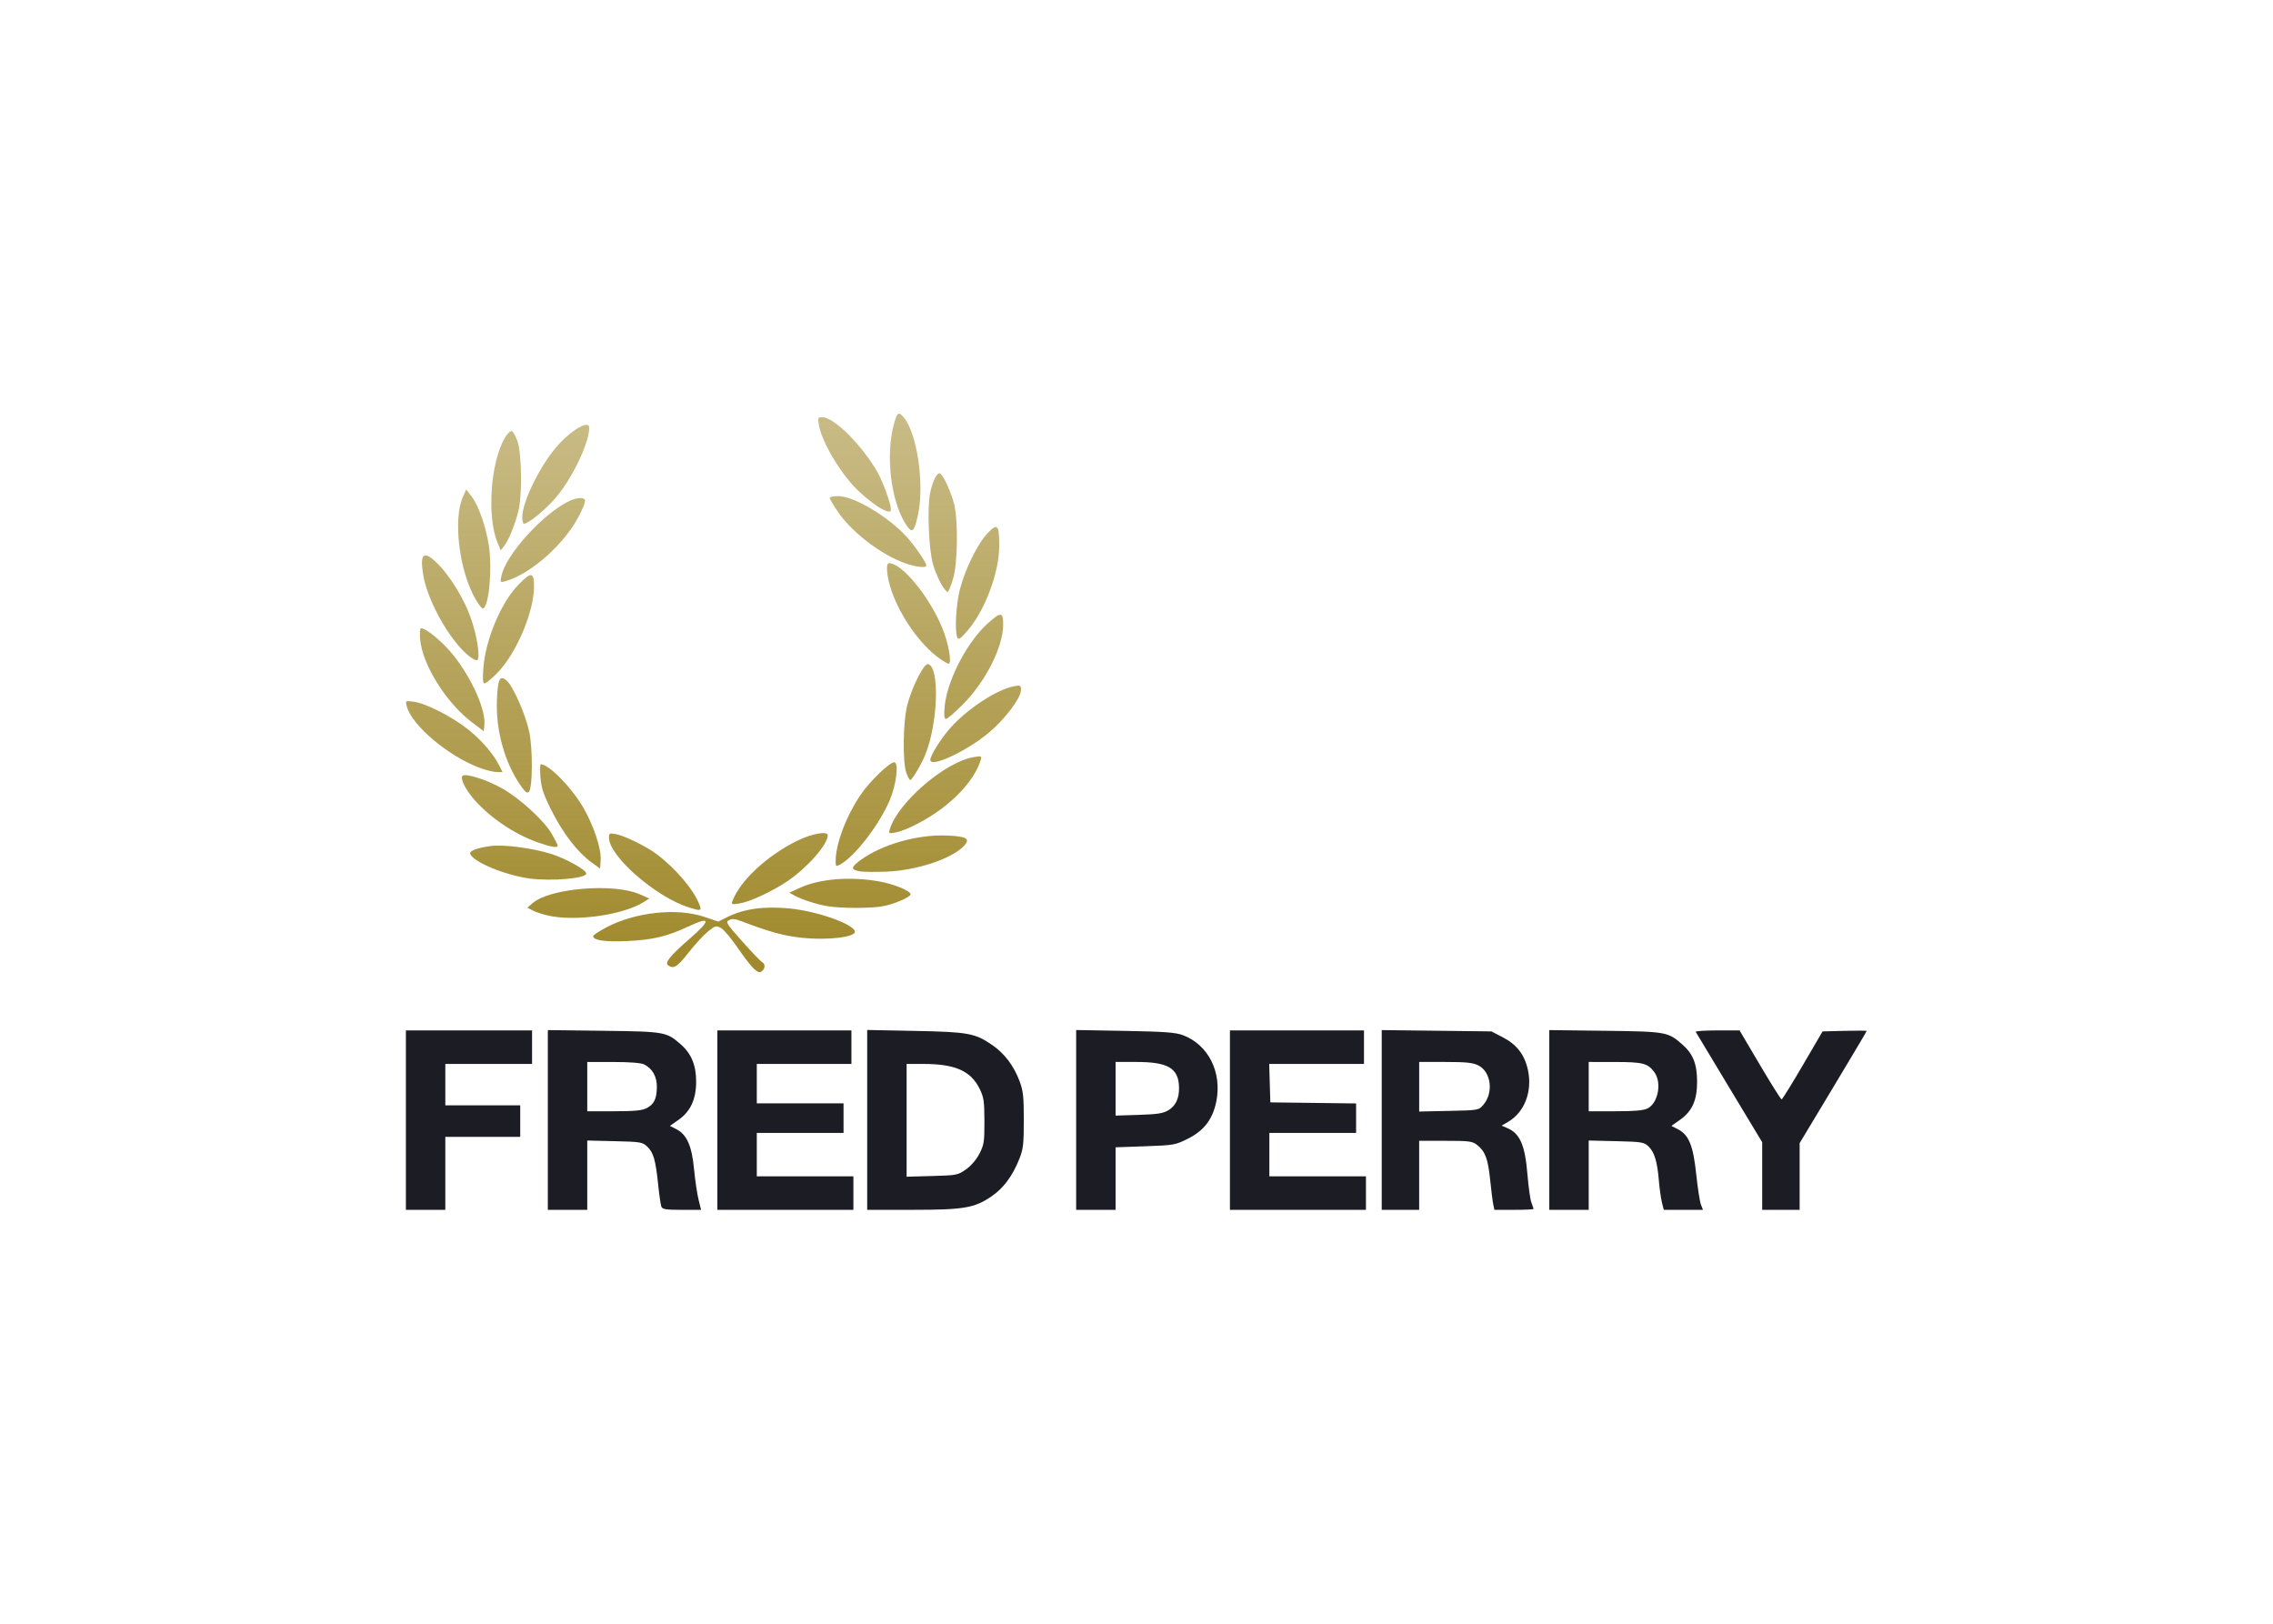 <svg clip-rule="evenodd" fill-rule="evenodd" stroke-linejoin="round" stroke-miterlimit="2" viewBox="0 0 560 400" xmlns="http://www.w3.org/2000/svg" xmlns:xlink="http://www.w3.org/1999/xlink"><linearGradient id="a" gradientTransform="matrix(6.031 -2219.3 2219.3 6.031 544.54 944.95)" gradientUnits="userSpaceOnUse" x1="0" x2="1" y1="0" y2="0"><stop offset="0" stop-color="#a0892c"/><stop offset="1" stop-color="#a0892c" stop-opacity="0"/></linearGradient><g transform="matrix(.144 0 0 .144 99.947 101.907)"><path d="m.369 1362v-306.93h215.861v57.34h-148.405v70.83h128.168v53.97h-128.168v124.79zm242.843 0v-307.48l95.283 1.19c104.969 1.32 107.761 1.81 132.349 23.4 18.099 15.89 26.295 36.07 26.119 64.31-.185 29.7-9.764 50.27-30.065 64.58l-14.77 10.4 11.097 5.7c17.808 9.14 26.348 28.43 30.143 68.11 1.808 18.9 5.255 42.35 7.656 52.08l4.368 17.71h-32.915c-27.388 0-33.273-.93-35.037-5.53-1.167-3.04-3.623-20.02-5.461-37.73-4.361-42.05-8.064-54.92-18.662-64.89-8.246-7.76-11.329-8.27-55.688-9.31l-46.96-1.1v118.56zm168.709-173.73c12.928-6.69 17.539-15.97 17.839-35.92.27-17.96-7.336-31.71-21.603-39.04-5.215-2.68-24.048-4.18-52.798-4.22l-44.69-.05v84.32h45.701c34.164 0 48.185-1.29 55.551-5.09zm121.354 173.73v-306.93h229.352v57.34h-161.895v67.46h148.404v50.59h-148.404v74.2h165.268v57.34zm256.335 0v-307.69l81.791 1.61c91.164 1.78 102.79 3.92 132.429 24.34 20.74 14.28 36.69 35.46 46.55 61.79 6.12 16.33 7.21 26.47 7.19 66.49-.02 41.27-.99 49.65-7.74 66.57-11.65 29.24-27.16 50.03-47.73 64.01-29.225 19.85-47.219 22.88-135.624 22.88zm169.015-69.17c8.746-6.15 17.832-16.76 23.05-26.91 7.798-15.16 8.607-20.45 8.516-55.62-.087-33.98-1.109-40.92-8.138-55.26-15.083-30.78-41.908-42.63-96.487-42.63h-28.5v192.93l43.563-1.18c42.103-1.14 44.043-1.52 57.996-11.33zm188.505 69.17v-307.61l83.48 1.5c67.15 1.21 86.48 2.62 98.84 7.18 43.91 16.23 67.79 63.88 57.3 114.37-6.15 29.66-21.08 49.14-48.02 62.67-21.89 11-24.1 11.39-73.36 13.14l-50.78 1.8v106.95zm157.53-170.18c12.71-7.63 18.73-20.22 18.47-38.66-.46-33.38-18.28-44.12-73.2-44.12h-35.34v91.77l39.63-1.25c31.58-.99 41.82-2.56 50.44-7.74zm105.55 170.18v-306.93h229.35v57.34h-162.14l1.93 65.77 146.72 1.82v50.46h-148.4v74.2h165.26v57.34zm259.71 0v-307.48l93.84 1.12 93.84 1.12 19.56 10.12c23.98 12.41 37.53 30.19 43.05 56.51 7.57 36.1-5.94 71.46-33.52 87.74l-11.64 6.87 9.58 4.08c21.92 9.35 30.52 29.19 34.67 80.03 1.7 20.88 4.72 42.24 6.71 47.46 1.99 5.23 3.61 10.16 3.61 10.96 0 .81-15.06 1.47-33.46 1.47h-33.46l-1.96-9.27c-1.08-5.11-3.48-24.14-5.32-42.31-3.63-35.75-8.41-48.49-22.31-59.42-8.07-6.35-13.43-7.05-54.03-7.05h-45.08v118.05zm173.85-179.62c17.87-20.79 13.33-56.49-8.59-67.44-9.45-4.71-20.7-5.89-56.49-5.9h-44.69v84.8l50.89-1.08c50.78-1.09 50.92-1.11 58.88-10.38zm112.84 179.62v-307.48l95.28 1.19c104.95 1.32 107.76 1.81 132.31 23.37 18.39 16.15 25.2 33.23 25.29 63.46.1 31.85-8.34 50.75-29.2 65.46l-14.77 10.4 11.1 5.7c18.74 9.61 26.21 27.88 31.32 76.52 2.48 23.55 6.1 47.01 8.04 52.11l3.54 9.27h-67.03l-3.17-12.64c-1.74-6.96-4.12-24-5.28-37.88-2.73-32.46-7.66-48.54-17.86-58.13-7.59-7.14-11.68-7.79-55.16-8.81l-46.96-1.1v118.56zm168.33-173.54c18.06-9.34 24.48-44.37 11.37-62.03-11.26-15.17-19.54-17.29-67.56-17.34l-44.69-.05v84.32h45.7c33.37 0 48.26-1.32 55.18-4.9zm195.93 173.54v-115.66l-56.14-93.1c-30.88-51.21-56.77-94.24-57.54-95.64-.77-1.39 15.79-2.53 36.79-2.53h38.18l34.86 59.03c19.16 32.46 35.84 58.99 37.05 58.95 1.21-.03 17.48-26.21 36.15-58.18l33.95-58.11 37.73-.95c20.74-.53 37.73-.41 37.73.25 0 .67-25.8 44.1-57.34 96.53l-57.34 95.31v114.1z" fill="#1c1c24"/><path d="m596.013 949.804c-4.827-4.25-17.498-20.584-28.167-36.305-10.668-15.718-23.377-30.797-28.244-33.506-8.317-4.631-9.646-4.293-22.125 5.592-7.306 5.785-22.274 21.995-33.27 36.036-19.41 24.783-25.239 28.557-34.767 22.52-7.069-4.479 2.145-16.065 36.784-46.241 36.602-31.891 35.766-38.528-2.604-20.605-36.969 17.265-60.947 22.939-105.498 24.939-37.32 1.676-57.338-1.312-57.338-8.554 0-1.673 10.415-8.51 23.144-15.205 49.301-25.903 120.838-33.421 167.339-17.582l23.529 8.017 15.259-7.622c28.831-14.402 63.301-19.135 107.478-14.767 45.746 4.523 106.652 25.799 110.905 38.747 3.329 10.136-46.42 16.19-91.821 11.174-30.416-3.359-53.861-9.828-102.18-28.186-10.84-4.125-16.176-4.604-21.185-1.923-6.192 3.312-4.509 6.034 22.433 36.292 16.021 17.99 31.246 33.927 33.833 35.408 6.027 3.457 6.017 10.563-.017 15.572-3.697 3.073-6.611 2.25-13.488-3.801zm-354.487-91.7c-9.275-2.284-20.571-6.156-25.097-8.608l-8.233-4.465 9.123-7.846c29.759-25.599 138.994-34.527 183.195-14.975l16.308 7.218-10.075 6.31c-35.745 22.403-119.148 33.692-165.221 22.366zm242.843-13.502c-56.852-18.028-136.599-87.744-136.599-119.411 0-7.562.894-7.984 12.422-5.818 14.355 2.691 51.328 20.844 68.526 33.64 32.854 24.446 64.248 61.419 73.912 87.046 4.037 10.712 2.448 11.11-18.261 4.543zm236.985-2.128c-18.375-3.096-44.282-11.491-56.539-18.328l-8.432-4.705 18.551-8.489c33.606-15.384 85.99-19.57 135.122-10.804 25.232 4.503 53.756 16.156 53.756 21.964 0 4.813-27.327 16.696-46.953 20.419-20.713 3.933-72.01 3.899-95.505-.057zm-162.25-8.722c12.962-35.044 60.64-79.096 112.491-103.944 24.422-11.707 50.558-16.102 50.558-8.51 0 15.607-34.534 54.988-68.499 78.115-25.899 17.637-64.596 35.671-82.499 38.447-13.12 2.04-14.189 1.669-12.051-4.108zm-347.391-38.616c-42.146-5.811-95.963-28.129-101.289-42.008-1.986-5.181 10.888-10.115 35.331-13.542 21.407-3.002 72.117 3.676 103.434 13.619 25.404 8.065 59.797 27.351 59.797 33.53-.004 8.331-60.131 13.521-97.273 8.401zm566.092-12.108c-16.794-2.773-16.699-6.726.472-19.33 36.504-26.8 97.505-44.133 147.932-42.032 33.529 1.403 40.41 5.552 29.128 17.562-21.02 22.372-81.37 42.35-133.686 44.245-18.55.675-38.281.472-43.846-.445zm-460.927-16.328c-23.154-16.84-48.181-49.503-67.446-88.017-13.718-27.428-17.38-38.413-18.831-56.495-.988-12.344-.759-22.446.513-22.446 13.829 0 52.35 39.165 72.566 73.784 17.741 30.379 31.239 70.91 29.931 89.879l-1.019 14.722zm418.766-1.406c0-29.459 17.927-76.793 43.152-113.938 15.246-22.449 49.021-54.987 57.079-54.987 8.118 0 3.808 37.395-7.38 64.084-17.798 42.45-60.124 97.397-85.471 110.962-6.823 3.656-7.38 3.194-7.38-6.121zm-510.115-32.059c-38.862-13.717-80.162-41.401-107.206-71.865-15.781-17.778-25.599-37.283-21.056-41.826 4.981-4.982 41.772 6.732 68.04 21.66 30.824 17.522 71.77 55.156 84.88 78.01 5.404 9.424 9.839 18.271 9.856 19.66.057 4.439-11.141 2.607-34.514-5.639zm602.885-22.591c13.862-45.658 95.114-115.388 143.456-123.118 13.734-2.196 14.062-2.034 11.63 5.821-8.301 26.801-32.609 56.856-66.735 82.509-25.006 18.797-60.346 37.115-77.996 40.424-12.315 2.31-12.703 2.098-10.355-5.636zm-632.28-75.278c-26.793-38.943-41.833-93.04-40.065-144.097 1.291-37.388 4.988-45.028 16.756-34.622 10.958 9.69 31.833 56.865 38.383 86.735 6.475 29.546 6.111 97.094-.56 103.765-2.81 2.813-6.574-.239-14.514-11.781zm660.352-21.29c-6.55-18.499-5.555-87.997 1.653-115.519 8.324-31.775 28.406-71.49 35.465-70.131 20.5 3.946 17.282 102.301-5.11 156.138-6.934 16.669-22.203 42.147-25.262 42.157-1.248 0-4.284-5.69-6.746-12.645zm-726.263-6.914c-54.525-18.918-120.073-73.467-128.468-106.912-2.371-9.444-2.347-9.457 11.9-7.545 20.948 2.81 65.931 25.705 92.968 47.314 23.573 18.844 43.111 41.527 53.628 62.253l5.558 10.961-9.359-.108c-5.151-.06-16.952-2.745-26.227-5.963zm767.347-15.009c.058-7.589 19.114-37.684 35.172-55.544 28.834-32.072 79.048-64.856 107.508-70.195 11.69-2.192 12.44-1.818 12.44 6.257 0 13.488-26.69 49.145-54.181 72.384-38.218 32.308-101.047 61.625-100.939 47.098zm-784.211-64.239c-44.019-33.32-84.631-98.196-88.554-141.449-1.042-11.495-.428-19.448 1.498-19.448 8.934 0 37.87 24.23 55.648 46.606 31.563 39.722 55.284 93.275 52.704 119.007l-1.063 10.604zm808.836-27.38c4.139-44.306 38.144-109.826 73.494-141.612 22.811-20.51 26.671-20.189 26.571 2.189-.15 38.208-30.095 97.266-69.257 136.6-13.39 13.45-26.254 24.453-28.588 24.453-3.174.003-3.734-5.431-2.22-21.63zm-789.213-65.976c3.76-48.758 30.331-111.657 60.07-142.188 21.724-22.301 26.55-21.748 26.55 3.042 0 43.51-30.102 114.561-62.663 147.915-9.734 9.97-19.573 18.129-21.863 18.129-3.133 0-3.653-6.685-2.094-26.898zm779.398-16.432c-32.369-23.634-65.237-70.064-80.782-114.11-8.449-23.95-10.83-48.302-4.719-48.302 22.146 0 68.371 56.019 90.918 110.183 10.881 26.136 17.276 61.831 11.076 61.831-1.834 0-9.258-4.321-16.493-9.602zm-806.853-5.846c-31.644-27.087-67.942-92.263-75.312-135.233-6.658-38.828.536-44.383 25.343-19.576 21.067 21.067 45.065 60.778 56.246 93.067 10.267 29.653 15.896 65.881 10.995 70.782-1.879 1.882-8.665-1.67-17.272-9.04zm838.15-29.728c-4.53-11.805-2.159-55.452 4.435-81.608 8.661-34.363 30.457-78.587 47.618-96.628 16.79-17.644 19.73-14.5 19.81 21.11.09 46.279-24.529 111.907-54.959 146.488-12.26 13.93-14.982 15.647-16.904 10.638zm-823.833-64.582c-28.001-47.78-39.185-136.455-22.095-175.188l5.822-13.191 9.396 12.317c11.832 15.515 24.224 50.822 29.314 83.528 6.354 40.821-.21 107.853-10.561 107.853-1.595 0-6.938-6.894-11.876-15.319zm796.725-25.917c-4.583-7.93-10.89-22.763-14.017-32.966-7.619-24.875-10.688-98.885-5.154-124.295 4.624-21.219 12.213-35.503 17.219-32.41 5.598 3.461 18.871 32.669 23.694 52.147 7.096 28.649 6.155 101.32-1.653 127.415-3.484 11.647-7.552 21.927-9.046 22.848-1.487.924-6.459-4.81-11.043-12.739zm-752.949-13.613c9.087-45.442 98.234-134.029 134.873-134.029 11.302 0 11.127 4.391-1.16 28.972-24.059 48.134-82.493 100.51-126.097 113.014-9.568 2.748-9.724 2.586-7.616-7.957zm690.286-22.817c-40.619-14.608-90.318-52.582-113.823-86.975-8.007-11.714-14.557-22.716-14.557-24.453s6.452-3.157 14.334-3.154c26.885.004 84.604 34.164 116.862 69.16 13.957 15.141 34.072 44.39 34.072 49.547 0 4.712-17.869 2.712-36.888-4.125zm-696.67-34.744c-18.686-44.676-12.095-138.123 12.705-180.156 3.565-6.044 8.489-10.988 10.938-10.988s7.181 7.97 10.517 17.707c7.083 20.692 8.125 91.353 1.737 117.83-5.552 23.002-16.483 50.4-23.974 60.087l-6.523 8.432zm698.67-31.401c-25.941-39.745-35.277-118.612-20.409-172.391 5.312-19.212 7.552-20.865 15.859-11.68 23.826 26.328 37.003 117.715 24.581 170.506-6.381 27.124-9.71 29.377-20.031 13.565zm-656.47-12.182c.186-28.7 33.847-95.036 64.56-127.24 24.082-25.246 50.046-38.781 50.046-26.089 0 25.883-28.403 85.488-56.775 119.139-17.286 20.503-47.257 45.152-54.896 45.152-1.653 0-2.975-4.932-2.935-10.962zm618.843-12.459c-11.785-4.813-41.223-28.524-54.805-44.137-27.695-31.84-51.925-75.413-56.671-101.927-2.121-11.849-1.733-12.648 6.173-12.648 20.017 0 68.343 48.292 94.506 94.439 8.982 15.846 22.602 53.382 22.602 62.293 0 5.72-1.876 6.037-11.805 1.98z" fill="url(#a)"/></g></svg>